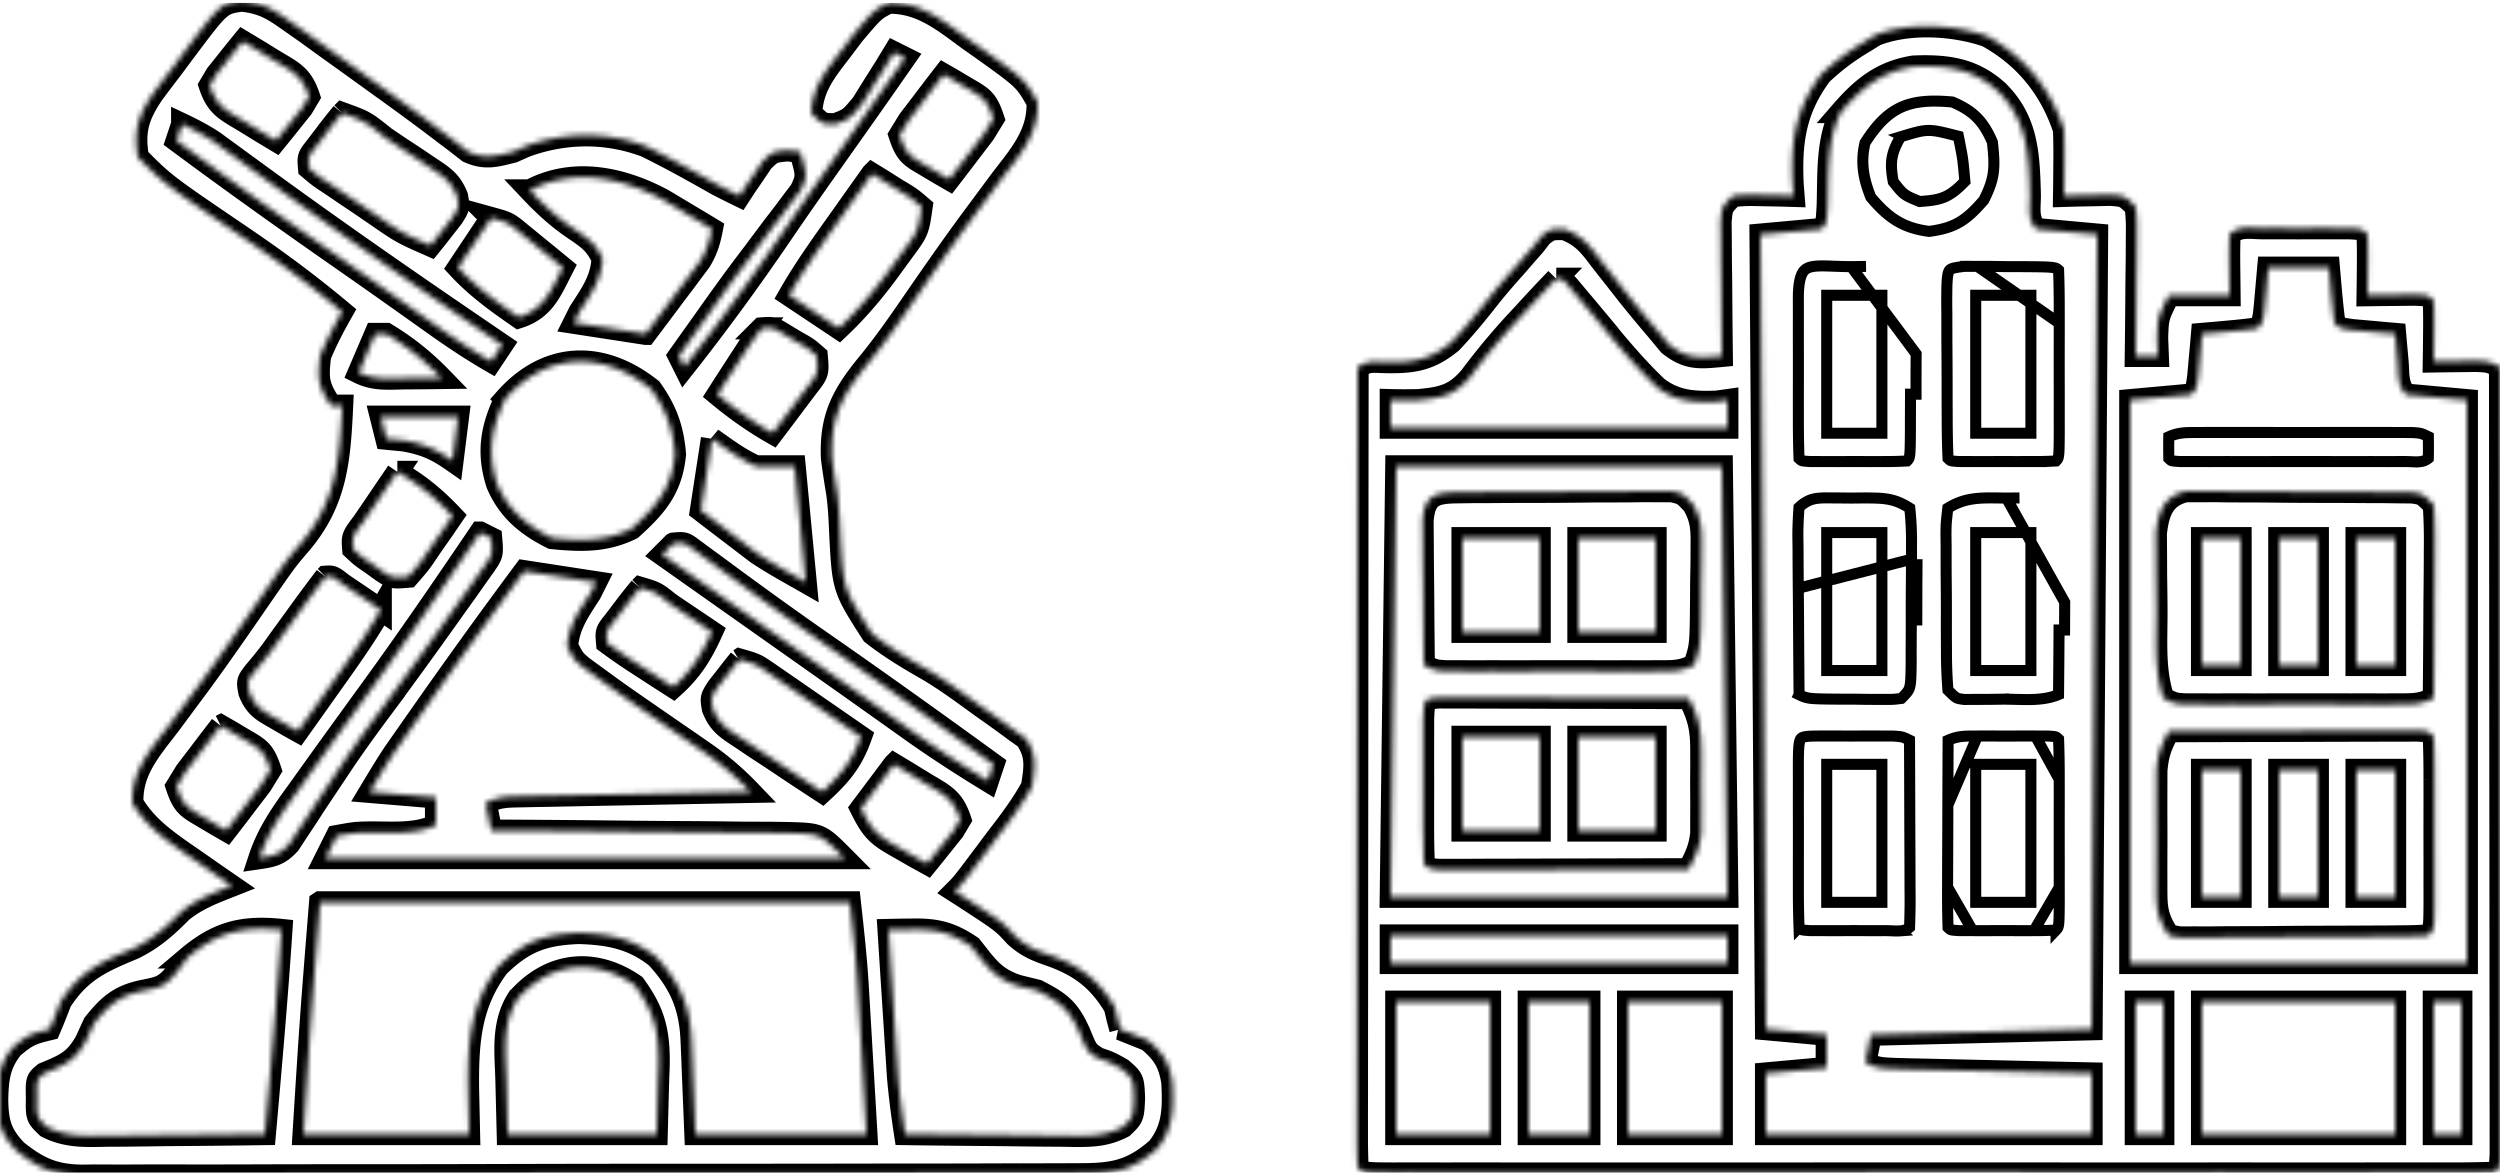 <svg width="453" height="213" fill="none" xmlns="http://www.w3.org/2000/svg"><g clip-path="url(#a)"><mask id="b" fill="#fff"><path d="M43.86.113c3.673.453 5.381 1.441 8.39 3.575l3.133 2.195c1.206.87 2.412 1.743 3.617 2.617l4.43 3.18a9145.981 9145.981 0 0 1 7.048 5.079c3.258 2.355 6.496 4.72 9.686 7.167l2.586 1.949 2.11 1.648c3.008 1.373 4.993.772 8.14-.023l2.25-1c7.128-2.592 14.656-2.66 21.75 0 4.429 2.173 8.711 4.565 13 7 1.328.678 2.658 1.35 4 2l1.137-1.75 1.551-2.25 1.511-2.25c1.801-1.75 1.801-1.75 4.508-2l2.293.25c1.271 4.411 1.271 4.411.079 6.998l-1.474 1.936-1.634 2.197-1.783 2.306c-1.199 1.6-2.397 3.2-3.594 4.801l-1.828 2.413c-2.591 3.446-5.087 6.956-7.578 10.474l-2.458 3.445L123 64.5l1 2c6.366-8.065 12.356-16.31 18.133-24.805 2.989-4.392 6.047-8.734 9.117-13.07l1.524-2.153 2.894-4.088c2.793-3.95 5.563-7.916 8.332-11.884l-2-1-1.574 2.59-2.114 3.348-2.074 3.34C154 21.5 154 21.5 151.355 22.503 149 22.5 149 22.5 147 20.5c.219-4.662 2.542-7.507 5.312-11.125l2.364-3.133C158.417 1.828 158.417 1.828 161 .5c5.938-.103 10.033 3.402 14.625 6.75l2.273 1.594c7.776 5.57 7.776 5.57 10.102 9.656.22 5.838-3.315 9.703-6.688 14.125l-3.558 4.8-1.871 2.515c-3.733 5.075-7.328 10.248-10.898 15.438-2.53 3.67-5.056 7.279-7.903 10.712-4.514 5.553-6.661 9.648-6.332 16.972.263 2.07.583 4.121.931 6.178.346 2.454.463 4.863.561 7.338.518 10.079.518 10.079 5.801 18.285 3.111 2.451 6.444 4.466 9.883 6.419 3.433 2.016 6.608 4.377 9.824 6.718l1.769 1.243A230.358 230.358 0 0 1 184 132.5l1.891 1.344c2.028 3.029 1.647 5.1 1.109 8.656-1.831 3.373-4.093 6.345-6.438 9.375l-1.853 2.48c-4.316 5.752-4.316 5.752-5.709 7.145l1.828 1.172c6.824 4.447 6.824 4.447 9.11 6.953 2.293 2.085 4.033 2.665 6.937 3.687 5.108 1.909 8.328 4.482 11.125 9.188l.508 2.16.492 1.84a650.71 650.71 0 0 0 5 2c2.741 2.297 3.839 4.023 4.422 7.562.225 4.596.277 8.293-2.672 12-4.785 4.242-8.258 4.732-14.556 4.705l-2.398.014c-2.654.013-5.309.011-7.963.01a5010.397 5010.397 0 0 1-21.215.044c-4.314.001-8.629.009-12.943.016-10.177.016-20.355.021-30.533.02-10.502-.002-21.004.02-31.505.051-9.014.026-18.029.037-27.043.036-5.385-.001-10.77.005-16.154.026-5.064.019-10.128.02-15.193.005-1.858-.002-3.716.003-5.575.015-2.538.015-5.075.006-7.612-.01l-2.227.032C9.763 212.958 6.93 211.643 3 208.5c-2.914-3.025-3.453-5.206-3.5-9.375.101-3.776.391-6.251 2.75-9.25 2.662-2.299 3.558-2.604 6.75-3.375.707-1.65 1.366-3.321 2-5 3.561-5.514 7.238-7.162 13.223-9.645 3.516-1.715 6-3.939 8.73-6.707 2.805-2.259 5.7-3.327 9.047-4.648l-2.922-2.012-3.828-2.676-1.922-1.318c-3.702-2.603-7.008-5.019-9.328-8.994-.22-5.838 3.315-9.704 6.688-14.125 1.186-1.596 2.37-3.194 3.554-4.793l1.87-2.513c3.764-5.123 7.375-10.355 10.98-15.59 4.8-6.941 4.8-6.941 7.498-10.088 6.43-7.675 6.955-15.2 7.41-24.891h-2c-2.386-3.58-2.478-4.773-2-9 1.15-2.775 2.516-5.39 4-8-5.808-4.872-11.795-9.308-18.063-13.563-14.01-9.51-14.01-9.51-18.937-14.437-.825-4.836.073-7.575 2.738-11.516a282.246 282.246 0 0 1 3.575-4.734l1.802-2.43C39.987.637 39.987.637 43.86.113zM44 7.5a283.095 283.095 0 0 0-3.063 3.813l-1.722 2.144A72637 72637 0 0 0 38 15.5c1.316 3.949 3.054 4.55 6.563 6.688l3.066 1.886L50 25.5a283.095 283.095 0 0 0 3.063-3.813l1.722-2.144L56 17.5c-1.316-3.949-3.054-4.55-6.563-6.688l-3.066-1.886L44 7.5zm127 6a523.527 523.527 0 0 0-4.062 5.313l-2.286 2.988L163 24.5c1.177 3.532 1.956 3.863 5.062 5.688l2.223 1.324L172 32.5a523.527 523.527 0 0 0 4.062-5.313l2.286-2.988L180 21.5c-1.177-3.532-1.956-3.863-5.062-5.688-.734-.436-1.467-.873-2.223-1.324L171 13.5zm-109 7a92.91 92.91 0 0 0-3.063 3.875l-1.66 2.18C55.817 28.39 55.817 28.39 56 30.5c1.758 1.5 1.758 1.5 4.05 3.004l2.557 1.744 2.706 1.815 2.67 1.826C72.74 42.183 72.74 42.183 78 44.5c.87-1.071 1.72-2.157 2.563-3.25l1.44-1.828c1.177-1.848 1.177-1.848.823-3.84-1.11-2.799-2.554-3.653-5.045-5.316l-2.574-1.739L72.5 26.75l-2.707-1.824C66.159 22.009 66.159 22.009 62 20.5zm-29 2-1 3c9.873 7.33 19.876 14.455 29.965 21.484 3.314 2.31 6.619 4.632 9.914 6.97l2.33 1.652c1.443 1.023 2.884 2.049 4.324 3.075C81.947 61.104 85.368 63.408 89 65.5l2-3-1.474-1.003c-13.263-9.03-26.468-18.134-39.448-27.567l-2.474-1.797a1516.702 1516.702 0 0 1-4.718-3.446l-2.156-1.57-1.893-1.387c-1.881-1.26-3.793-2.262-5.837-3.23zm125 9c-1.94 2.727-3.877 5.457-5.812 8.188l-1.659 2.33c-2.657 3.752-5.246 7.485-7.529 11.482l9 6c3.948-3.741 7.166-7.696 10.312-12.125l1.377-1.879c2.678-3.63 2.678-3.63 3.311-7.996-1.995-1.696-1.995-1.696-4.5-3.188l-2.531-1.605L158 31.5zm-62 3c2.763 2.931 5.368 5.303 8.75 7.5 2.283 1.609 3.162 2.324 4.438 4.875-.283 3.955-2.051 6.294-4.188 9.625l-1 2 13 2a1633.54 1633.54 0 0 0 5.438-7.25l1.564-2.066 1.494-2.012 1.381-1.84c1.19-1.94 1.692-3.609 2.123-5.832a1001.652 1001.652 0 0 0-5.625-3.375l-3.164-1.898C112.71 32.193 103.884 30.295 96 34.5zm-7 5-6 9c3.329 3.595 6.99 6.224 11 9 4.662-1.498 5.866-4.885 8-9-1.6-1.318-3.205-2.629-4.813-3.938l-2.706-2.214c-2.415-2-2.415-2-5.481-2.848zm49 20a102.605 102.605 0 0 0-4.125 6l-1.129 1.734A669.072 669.072 0 0 0 130 71.5c3.197 2.649 6.395 4.94 10 7a779.93 779.93 0 0 0 4-5.313l2.25-2.988c2.022-2.582 2.022-2.582 1.75-5.699-1.695-1.472-1.695-1.472-3.875-2.688l-2.18-1.324c-1.879-1.139-1.879-1.139-3.945-.988zm-70 1-3 7c2.884 1.442 5.417 1.094 8.625 1.063l3.602-.028L80 68.5c-3.1-3.193-6.186-5.678-10-8h-2zm23.563 11.75c-2.579 5.363-3.284 9.8-1.5 15.438C92.076 92.422 95.401 95.2 100 97.5c5.256.524 9.645.665 14.438-1.688 4.536-4.093 7.266-7.295 7.874-13.5-.383-4.683-1.593-7.986-4.312-11.812-8.853-7.046-18.855-6.804-26.438 1.75zM69 75.5l1 4 3.188.313c3.686.664 5.778 1.573 8.812 3.687l1-8H69zm60 4-2 13c1.85 1.422 3.705 2.838 5.562 4.25l4.542 3.47c2.858 1.929 5.902 3.569 8.896 5.28l-2-21h-7c-2.992-1.345-5.293-3.1-8-5zm-57 6a1358.253 1358.253 0 0 0-4 5.875l-2.25 3.305c-1.926 2.55-1.926 2.55-1.75 4.82 1.45 1.362 1.45 1.362 3.313 2.625l1.863 1.352c1.911 1.268 1.911 1.268 4.824 1.023 2.15-2.452 2.15-2.452 4.188-5.5l2.168-3.094L82 93.5c-3.127-3.306-6.062-5.743-10-8zm15 11-.987 1.459c-6.08 8.97-12.208 17.896-18.576 26.666l-1.605 2.213-3.206 4.418a2001.9 2001.9 0 0 0-8.313 11.556l-1.532 2.12c-2.43 3.416-4.45 6.546-5.781 10.568 2.532-.371 3.725-.698 5.473-2.62l1.375-2.107 1.566-2.353 1.648-2.545c1.168-1.755 2.337-3.509 3.508-5.262l1.76-2.642c2.279-3.372 4.675-6.646 7.108-9.909a1093.871 1093.871 0 0 0 13.25-18.312l1.894-2.638 1.742-2.471 1.565-2.203c1.36-1.999 1.36-1.999 1.111-4.938l-2-1zm35 2-2 2 3.121 2.203 4.317 3.047 2.324 1.641 2.39 1.687 2.449 1.729 8.814 6.221 4.186 2.954c3.66 2.581 7.316 5.168 10.965 7.764l2.282 1.619c1.424 1.011 2.847 2.024 4.269 3.039 4.525 3.209 9.149 6.205 13.883 9.096l1-3c-10.099-7.342-20.245-14.605-30.495-21.735a733.406 733.406 0 0 1-12.7-9.038l-2.512-1.832c-1.581-1.158-3.16-2.319-4.734-3.485l-2.129-1.558-1.868-1.38c-1.539-1.148-1.539-1.148-3.562-.972zm-27 5a1162.145 1162.145 0 0 0-18.5 25.625l-1.815 2.583-1.716 2.456-1.518 2.17c-1.565 2.336-3.004 4.755-4.451 7.166l12 1v5c-3.622 1.811-8.21 1.289-12.234 1.342-2.4.052-2.4.052-5.766.658l-2 4h94c-4.355-4.384-4.355-4.384-9.962-4.546l-3.639-.06-3.915-.003c-1.339-.015-2.679-.032-4.018-.05-3.518-.044-7.036-.064-10.554-.079-3.593-.02-7.186-.062-10.779-.102-7.044-.075-14.088-.125-21.133-.16l-1-5c2.351-1.176 3.827-1.155 6.45-1.205l2.79-.061 3.018-.05 3.085-.063c3.261-.066 6.521-.125 9.782-.183l6.621-.131c5.418-.108 10.836-.209 16.254-.307-2.652-2.772-5.327-5.068-8.484-7.242l-2.586-1.793-2.68-1.84c-10.028-6.918-10.028-6.918-14.812-10.418l-1.926-1.407c-1.512-1.3-1.512-1.3-2.762-3.738.379-3.886 2.145-6.28 4.25-9.562l1-2-13-2zm-36 1a326.173 326.173 0 0 0-5.375 7.25l-2.96 4.078-1.398 1.951c-1.003 1.363-2.08 2.671-3.181 3.955-1.288 1.698-1.288 1.698-.908 3.704 1.082 2.715 2.374 3.378 4.885 4.812l2.222 1.297L54 132.5c1.94-2.727 3.877-5.457 5.813-8.188l1.658-2.33c2.657-3.752 5.246-7.485 7.529-11.482a39022.412 39022.412 0 0 1-6.934-4.688c-1.799-1.401-1.799-1.401-3.066-1.312zm57 2a92.812 92.812 0 0 0-3.062 3.875l-1.661 2.18c-1.46 1.836-1.46 1.836-1.277 3.945a102.336 102.336 0 0 0 6 4.125l1.734 1.129A686.55 686.55 0 0 0 122 124.5c3.336-2.991 5.151-5.932 7-10a2677.464 2677.464 0 0 0-5.938-4l-1.708-1.156c-2.473-1.984-2.473-1.984-5.354-2.844zm18 13a163.94 163.94 0 0 0-2.562 3.25l-1.442 1.828c-1.176 1.848-1.176 1.848-.824 3.84 1.117 2.808 2.576 3.657 5.082 5.316l2.588 1.739 2.72 1.777 2.733 1.824A881.642 881.642 0 0 0 149 143.5c3.448-3.176 5.42-5.607 7-10-3.1-2.152-6.206-4.295-9.312-6.438l-2.67-1.853-2.569-1.768-2.364-1.634c-2.143-1.457-2.143-1.457-5.085-2.307zm-94 12a536.182 536.182 0 0 0-4.063 5.312l-2.285 2.989L32 142.5c1.177 3.532 1.956 3.863 5.063 5.688l2.222 1.324L41 150.5a536.182 536.182 0 0 0 4.063-5.312l2.285-2.989L49 139.5c-1.177-3.532-1.956-3.863-5.063-5.688l-2.222-1.324L40 131.5zm122 7-6 8c2.145 4.29 3.117 4.989 7.125 7.25l2.758 1.578L168 156.5a286.683 286.683 0 0 0 3.062-3.812l1.723-2.145L174 148.5c-1.316-3.949-3.054-4.55-6.562-6.688l-3.067-1.886L162 138.5zm-104 25c-1.682 20.995-1.682 20.995-3 42h30l-.188-8.438c-.057-8.275.395-15.118 5.5-21.937 4.625-4.517 8.164-5.813 14.563-6.063 5.5.164 9.766.967 14.125 4.438 4.228 4.651 6.061 8.797 6.316 15.105l.116 2.685.13 3.398L126 205.5h31c-.264-4.535-.53-9.07-.8-13.605l-.27-4.617a3683.6 3683.6 0 0 0-.395-6.68l-.117-2.047c-.306-5.056-.857-9.999-1.418-15.051H58zm-24 10-2 2.688c-2.208 2.552-2.786 2.684-5.938 3.312-4.306.864-6.286 2.51-9.062 6l-1.438 3.125c-1.951 3.591-3.854 4.343-7.562 5.875-1.378 1.165-1.378 1.165-1.313 4.375-.053 3.544-.053 3.544 1.802 5.333 3.605 1.855 7.04 1.663 10.995 1.585l2.472-.013c2.598-.017 5.196-.054 7.794-.092 1.764-.016 3.529-.029 5.293-.042 4.32-.033 8.638-.084 12.957-.146 1.094-12.327 2.187-24.651 3-37-7.023-.732-11.564.402-17 5zm127-5c.263 4.145.53 8.289.8 12.433.091 1.407.181 2.814.27 4.222.129 2.033.262 4.066.395 6.099l.238 3.697c.297 3.545.759 7.034 1.297 10.549 5.196.074 10.392.129 15.588.165 1.768.015 3.535.035 5.302.061 2.542.037 5.083.054 7.626.067l2.39.047c3.259.001 5.674-.122 8.593-1.64 1.837-1.768 1.837-1.768 2.001-5.2-.15-3.492-.15-3.492-2.25-5.312-2.175-1.214-2.175-1.214-4.312-1.938-1.938-1.25-1.938-1.25-3.313-4.625-1.935-4.317-3.471-5.468-7.625-7.625l-3.562-.875c-4.348-1.423-5.629-3.596-8.438-7.125-3.683-2.511-6.344-3.142-10.703-3.07l-2.443.03-1.854.04zm-67.16 12.438c-2.85 4.452-2.268 9.338-2.09 14.437L92 205.5h27l.25-9.562.11-2.971c.076-6.046-.783-9.551-4.36-14.467-7.275-5.012-15.28-4.197-21.16 2.438z"/></mask><path d="M43.86.113c3.673.453 5.381 1.441 8.39 3.575l3.133 2.195c1.206.87 2.412 1.743 3.617 2.617l4.43 3.18a9145.981 9145.981 0 0 1 7.048 5.079c3.258 2.355 6.496 4.72 9.686 7.167l2.586 1.949 2.11 1.648c3.008 1.373 4.993.772 8.14-.023l2.25-1c7.128-2.592 14.656-2.66 21.75 0 4.429 2.173 8.711 4.565 13 7 1.328.678 2.658 1.35 4 2l1.137-1.75 1.551-2.25 1.511-2.25c1.801-1.75 1.801-1.75 4.508-2l2.293.25c1.271 4.411 1.271 4.411.079 6.998l-1.474 1.936-1.634 2.197-1.783 2.306c-1.199 1.6-2.397 3.2-3.594 4.801l-1.828 2.413c-2.591 3.446-5.087 6.956-7.578 10.474l-2.458 3.445L123 64.5l1 2c6.366-8.065 12.356-16.31 18.133-24.805 2.989-4.392 6.047-8.734 9.117-13.07l1.524-2.153 2.894-4.088c2.793-3.95 5.563-7.916 8.332-11.884l-2-1-1.574 2.59-2.114 3.348-2.074 3.34C154 21.5 154 21.5 151.355 22.503 149 22.5 149 22.5 147 20.5c.219-4.662 2.542-7.507 5.312-11.125l2.364-3.133C158.417 1.828 158.417 1.828 161 .5c5.938-.103 10.033 3.402 14.625 6.75l2.273 1.594c7.776 5.57 7.776 5.57 10.102 9.656.22 5.838-3.315 9.703-6.688 14.125l-3.558 4.8-1.871 2.515c-3.733 5.075-7.328 10.248-10.898 15.438-2.53 3.67-5.056 7.279-7.903 10.712-4.514 5.553-6.661 9.648-6.332 16.972.263 2.07.583 4.121.931 6.178.346 2.454.463 4.863.561 7.338.518 10.079.518 10.079 5.801 18.285 3.111 2.451 6.444 4.466 9.883 6.419 3.433 2.016 6.608 4.377 9.824 6.718l1.769 1.243A230.358 230.358 0 0 1 184 132.5l1.891 1.344c2.028 3.029 1.647 5.1 1.109 8.656-1.831 3.373-4.093 6.345-6.438 9.375l-1.853 2.48c-4.316 5.752-4.316 5.752-5.709 7.145l1.828 1.172c6.824 4.447 6.824 4.447 9.11 6.953 2.293 2.085 4.033 2.665 6.937 3.687 5.108 1.909 8.328 4.482 11.125 9.188l.508 2.16.492 1.84a650.71 650.71 0 0 0 5 2c2.741 2.297 3.839 4.023 4.422 7.562.225 4.596.277 8.293-2.672 12-4.785 4.242-8.258 4.732-14.556 4.705l-2.398.014c-2.654.013-5.309.011-7.963.01a5010.397 5010.397 0 0 1-21.215.044c-4.314.001-8.629.009-12.943.016-10.177.016-20.355.021-30.533.02-10.502-.002-21.004.02-31.505.051-9.014.026-18.029.037-27.043.036-5.385-.001-10.77.005-16.154.026-5.064.019-10.128.02-15.193.005-1.858-.002-3.716.003-5.575.015-2.538.015-5.075.006-7.612-.01l-2.227.032C9.763 212.958 6.93 211.643 3 208.5c-2.914-3.025-3.453-5.206-3.5-9.375.101-3.776.391-6.251 2.75-9.25 2.662-2.299 3.558-2.604 6.75-3.375.707-1.65 1.366-3.321 2-5 3.561-5.514 7.238-7.162 13.223-9.645 3.516-1.715 6-3.939 8.73-6.707 2.805-2.259 5.7-3.327 9.047-4.648l-2.922-2.012-3.828-2.676-1.922-1.318c-3.702-2.603-7.008-5.019-9.328-8.994-.22-5.838 3.315-9.704 6.688-14.125 1.186-1.596 2.37-3.194 3.554-4.793l1.87-2.513c3.764-5.123 7.375-10.355 10.98-15.59 4.8-6.941 4.8-6.941 7.498-10.088 6.43-7.675 6.955-15.2 7.41-24.891h-2c-2.386-3.58-2.478-4.773-2-9 1.15-2.775 2.516-5.39 4-8-5.808-4.872-11.795-9.308-18.063-13.563-14.01-9.51-14.01-9.51-18.937-14.437-.825-4.836.073-7.575 2.738-11.516a282.246 282.246 0 0 1 3.575-4.734l1.802-2.43C39.987.637 39.987.637 43.86.113zM44 7.5a283.095 283.095 0 0 0-3.063 3.813l-1.722 2.144A72637 72637 0 0 0 38 15.5c1.316 3.949 3.054 4.55 6.563 6.688l3.066 1.886L50 25.5a283.095 283.095 0 0 0 3.063-3.813l1.722-2.144L56 17.5c-1.316-3.949-3.054-4.55-6.563-6.688l-3.066-1.886L44 7.5zm127 6a523.527 523.527 0 0 0-4.062 5.313l-2.286 2.988L163 24.5c1.177 3.532 1.956 3.863 5.062 5.688l2.223 1.324L172 32.5a523.527 523.527 0 0 0 4.062-5.313l2.286-2.988L180 21.5c-1.177-3.532-1.956-3.863-5.062-5.688-.734-.436-1.467-.873-2.223-1.324L171 13.5zm-109 7a92.91 92.91 0 0 0-3.063 3.875l-1.66 2.18C55.817 28.39 55.817 28.39 56 30.5c1.758 1.5 1.758 1.5 4.05 3.004l2.557 1.744 2.706 1.815 2.67 1.826C72.74 42.183 72.74 42.183 78 44.5c.87-1.071 1.72-2.157 2.563-3.25l1.44-1.828c1.177-1.848 1.177-1.848.823-3.84-1.11-2.799-2.554-3.653-5.045-5.316l-2.574-1.739L72.5 26.75l-2.707-1.824C66.159 22.009 66.159 22.009 62 20.5zm-29 2-1 3c9.873 7.33 19.876 14.455 29.965 21.484 3.314 2.31 6.619 4.632 9.914 6.97l2.33 1.652c1.443 1.023 2.884 2.049 4.324 3.075C81.947 61.104 85.368 63.408 89 65.5l2-3-1.474-1.003c-13.263-9.03-26.468-18.134-39.448-27.567l-2.474-1.797a1516.702 1516.702 0 0 1-4.718-3.446l-2.156-1.57-1.893-1.387c-1.881-1.26-3.793-2.262-5.837-3.23zm125 9c-1.94 2.727-3.877 5.457-5.812 8.188l-1.659 2.33c-2.657 3.752-5.246 7.485-7.529 11.482l9 6c3.948-3.741 7.166-7.696 10.312-12.125l1.377-1.879c2.678-3.63 2.678-3.63 3.311-7.996-1.995-1.696-1.995-1.696-4.5-3.188l-2.531-1.605L158 31.5zm-62 3c2.763 2.931 5.368 5.303 8.75 7.5 2.283 1.609 3.162 2.324 4.438 4.875-.283 3.955-2.051 6.294-4.188 9.625l-1 2 13 2a1633.54 1633.54 0 0 0 5.438-7.25l1.564-2.066 1.494-2.012 1.381-1.84c1.19-1.94 1.692-3.609 2.123-5.832a1001.652 1001.652 0 0 0-5.625-3.375l-3.164-1.898C112.71 32.193 103.884 30.295 96 34.5zm-7 5-6 9c3.329 3.595 6.99 6.224 11 9 4.662-1.498 5.866-4.885 8-9-1.6-1.318-3.205-2.629-4.813-3.938l-2.706-2.214c-2.415-2-2.415-2-5.481-2.848zm49 20a102.605 102.605 0 0 0-4.125 6l-1.129 1.734A669.072 669.072 0 0 0 130 71.5c3.197 2.649 6.395 4.94 10 7a779.93 779.93 0 0 0 4-5.313l2.25-2.988c2.022-2.582 2.022-2.582 1.75-5.699-1.695-1.472-1.695-1.472-3.875-2.688l-2.18-1.324c-1.879-1.139-1.879-1.139-3.945-.988zm-70 1-3 7c2.884 1.442 5.417 1.094 8.625 1.063l3.602-.028L80 68.5c-3.1-3.193-6.186-5.678-10-8h-2zm23.563 11.75c-2.579 5.363-3.284 9.8-1.5 15.438C92.076 92.422 95.401 95.2 100 97.5c5.256.524 9.645.665 14.438-1.688 4.536-4.093 7.266-7.295 7.874-13.5-.383-4.683-1.593-7.986-4.312-11.812-8.853-7.046-18.855-6.804-26.438 1.75zM69 75.5l1 4 3.188.313c3.686.664 5.778 1.573 8.812 3.687l1-8H69zm60 4-2 13c1.85 1.422 3.705 2.838 5.562 4.25l4.542 3.47c2.858 1.929 5.902 3.569 8.896 5.28l-2-21h-7c-2.992-1.345-5.293-3.1-8-5zm-57 6a1358.253 1358.253 0 0 0-4 5.875l-2.25 3.305c-1.926 2.55-1.926 2.55-1.75 4.82 1.45 1.362 1.45 1.362 3.313 2.625l1.863 1.352c1.911 1.268 1.911 1.268 4.824 1.023 2.15-2.452 2.15-2.452 4.188-5.5l2.168-3.094L82 93.5c-3.127-3.306-6.062-5.743-10-8zm15 11-.987 1.459c-6.08 8.97-12.208 17.896-18.576 26.666l-1.605 2.213-3.206 4.418a2001.9 2001.9 0 0 0-8.313 11.556l-1.532 2.12c-2.43 3.416-4.45 6.546-5.781 10.568 2.532-.371 3.725-.698 5.473-2.62l1.375-2.107 1.566-2.353 1.648-2.545c1.168-1.755 2.337-3.509 3.508-5.262l1.76-2.642c2.279-3.372 4.675-6.646 7.108-9.909a1093.871 1093.871 0 0 0 13.25-18.312l1.894-2.638 1.742-2.471 1.565-2.203c1.36-1.999 1.36-1.999 1.111-4.938l-2-1zm35 2-2 2 3.121 2.203 4.317 3.047 2.324 1.641 2.39 1.687 2.449 1.729 8.814 6.221 4.186 2.954c3.66 2.581 7.316 5.168 10.965 7.764l2.282 1.619c1.424 1.011 2.847 2.024 4.269 3.039 4.525 3.209 9.149 6.205 13.883 9.096l1-3c-10.099-7.342-20.245-14.605-30.495-21.735a733.406 733.406 0 0 1-12.7-9.038l-2.512-1.832c-1.581-1.158-3.16-2.319-4.734-3.485l-2.129-1.558-1.868-1.38c-1.539-1.148-1.539-1.148-3.562-.972zm-27 5a1162.145 1162.145 0 0 0-18.5 25.625l-1.815 2.583-1.716 2.456-1.518 2.17c-1.565 2.336-3.004 4.755-4.451 7.166l12 1v5c-3.622 1.811-8.21 1.289-12.234 1.342-2.4.052-2.4.052-5.766.658l-2 4h94c-4.355-4.384-4.355-4.384-9.962-4.546l-3.639-.06-3.915-.003c-1.339-.015-2.679-.032-4.018-.05-3.518-.044-7.036-.064-10.554-.079-3.593-.02-7.186-.062-10.779-.102-7.044-.075-14.088-.125-21.133-.16l-1-5c2.351-1.176 3.827-1.155 6.45-1.205l2.79-.061 3.018-.05 3.085-.063c3.261-.066 6.521-.125 9.782-.183l6.621-.131c5.418-.108 10.836-.209 16.254-.307-2.652-2.772-5.327-5.068-8.484-7.242l-2.586-1.793-2.68-1.84c-10.028-6.918-10.028-6.918-14.812-10.418l-1.926-1.407c-1.512-1.3-1.512-1.3-2.762-3.738.379-3.886 2.145-6.28 4.25-9.562l1-2-13-2zm-36 1a326.173 326.173 0 0 0-5.375 7.25l-2.96 4.078-1.398 1.951c-1.003 1.363-2.08 2.671-3.181 3.955-1.288 1.698-1.288 1.698-.908 3.704 1.082 2.715 2.374 3.378 4.885 4.812l2.222 1.297L54 132.5c1.94-2.727 3.877-5.457 5.813-8.188l1.658-2.33c2.657-3.752 5.246-7.485 7.529-11.482a39022.412 39022.412 0 0 1-6.934-4.688c-1.799-1.401-1.799-1.401-3.066-1.312zm57 2a92.812 92.812 0 0 0-3.062 3.875l-1.661 2.18c-1.46 1.836-1.46 1.836-1.277 3.945a102.336 102.336 0 0 0 6 4.125l1.734 1.129A686.55 686.55 0 0 0 122 124.5c3.336-2.991 5.151-5.932 7-10a2677.464 2677.464 0 0 0-5.938-4l-1.708-1.156c-2.473-1.984-2.473-1.984-5.354-2.844zm18 13a163.94 163.94 0 0 0-2.562 3.25l-1.442 1.828c-1.176 1.848-1.176 1.848-.824 3.84 1.117 2.808 2.576 3.657 5.082 5.316l2.588 1.739 2.72 1.777 2.733 1.824A881.642 881.642 0 0 0 149 143.5c3.448-3.176 5.42-5.607 7-10-3.1-2.152-6.206-4.295-9.312-6.438l-2.67-1.853-2.569-1.768-2.364-1.634c-2.143-1.457-2.143-1.457-5.085-2.307zm-94 12a536.182 536.182 0 0 0-4.063 5.312l-2.285 2.989L32 142.5c1.177 3.532 1.956 3.863 5.063 5.688l2.222 1.324L41 150.5a536.182 536.182 0 0 0 4.063-5.312l2.285-2.989L49 139.5c-1.177-3.532-1.956-3.863-5.063-5.688l-2.222-1.324L40 131.5zm122 7-6 8c2.145 4.29 3.117 4.989 7.125 7.25l2.758 1.578L168 156.5a286.683 286.683 0 0 0 3.062-3.812l1.723-2.145L174 148.5c-1.316-3.949-3.054-4.55-6.562-6.688l-3.067-1.886L162 138.5zm-104 25c-1.682 20.995-1.682 20.995-3 42h30l-.188-8.438c-.057-8.275.395-15.118 5.5-21.937 4.625-4.517 8.164-5.813 14.563-6.063 5.5.164 9.766.967 14.125 4.438 4.228 4.651 6.061 8.797 6.316 15.105l.116 2.685.13 3.398L126 205.5h31c-.264-4.535-.53-9.07-.8-13.605l-.27-4.617a3683.6 3683.6 0 0 0-.395-6.68l-.117-2.047c-.306-5.056-.857-9.999-1.418-15.051H58zm-24 10-2 2.688c-2.208 2.552-2.786 2.684-5.938 3.312-4.306.864-6.286 2.51-9.062 6l-1.438 3.125c-1.951 3.591-3.854 4.343-7.562 5.875-1.378 1.165-1.378 1.165-1.313 4.375-.053 3.544-.053 3.544 1.802 5.333 3.605 1.855 7.04 1.663 10.995 1.585l2.472-.013c2.598-.017 5.196-.054 7.794-.092 1.764-.016 3.529-.029 5.293-.042 4.32-.033 8.638-.084 12.957-.146 1.094-12.327 2.187-24.651 3-37-7.023-.732-11.564.402-17 5zm127-5c.263 4.145.53 8.289.8 12.433.091 1.407.181 2.814.27 4.222.129 2.033.262 4.066.395 6.099l.238 3.697c.297 3.545.759 7.034 1.297 10.549 5.196.074 10.392.129 15.588.165 1.768.015 3.535.035 5.302.061 2.542.037 5.083.054 7.626.067l2.39.047c3.259.001 5.674-.122 8.593-1.64 1.837-1.768 1.837-1.768 2.001-5.2-.15-3.492-.15-3.492-2.25-5.312-2.175-1.214-2.175-1.214-4.312-1.938-1.938-1.25-1.938-1.25-3.313-4.625-1.935-4.317-3.471-5.468-7.625-7.625l-3.562-.875c-4.348-1.423-5.629-3.596-8.438-7.125-3.683-2.511-6.344-3.142-10.703-3.07l-2.443.03-1.854.04zm-67.16 12.438c-2.85 4.452-2.268 9.338-2.09 14.437L92 205.5h27l.25-9.562.11-2.971c.076-6.046-.783-9.551-4.36-14.467-7.275-5.012-15.28-4.197-21.16 2.438z" stroke="#000" stroke-width="4" mask="url(#b)"/><mask id="c" fill="#fff"><path d="M359.996 6.527c6.923 3.804 11.508 9.486 14.004 16.973.069 2.061.085 4.125.062 6.188l-.027 3.293L374 35.5l2.336-.07 3.039-.055 3.023-.07C385 35.5 385 35.5 387 37.5c.227 2.706.227 2.706.195 6.102l-.019 3.671-.051 3.852-.027 3.875c-.024 3.167-.057 6.333-.098 9.5h4l-.125-3.25C391 57.5 391 57.5 393 53.5h11l-.063-5.438c-.021-1.854-.009-3.71.063-5.562 1.685-1.685 3.788-1.13 6.094-1.133l3.121-.004 3.285.012 3.285-.012 3.121.004 2.885.004C428 41.5 428 41.5 429 42.5c.072 1.853.084 3.708.062 5.563l-.027 3.066L429 53.5l2.371-.035 3.066-.028 3.059-.035C440 53.5 440 53.5 441 54.5c.072 1.853.084 3.708.062 5.563l-.027 3.066L441 65.5l2.117-.035 2.758-.028 2.742-.035C451 65.5 451 65.5 453 66.5c.023 18.888.041 37.777.052 56.665.005 8.77.012 17.539.023 26.309.01 7.641.017 15.281.019 22.922.001 4.048.004 8.097.012 12.145.006 3.806.009 7.612.007 11.418 0 1.401.002 2.801.006 4.202.005 1.905.003 3.809.001 5.714l.003 3.237C453 211.5 453 211.5 452 212.5c-2.641.1-5.255.134-7.896.127l-2.537.005c-2.828.004-5.656.001-8.483-.003l-6.055.006c-5.497.004-10.995.002-16.493-.001-5.74-.002-11.48 0-17.219.002-9.641.002-19.282-.001-28.923-.006-11.164-.005-22.327-.003-33.491.002-9.566.005-19.132.005-28.698.003-5.722-.002-11.443-.002-17.165.001-5.378.003-10.755.001-16.133-.005-1.98-.001-3.96-.001-5.939.002-2.691.002-5.381-.001-8.072-.006l-2.406.007c-5.376-.02-5.376-.02-6.49-1.134a106.58 106.58 0 0 1-.12-5.625l-.005-3.701.011-4.098v-4.286c0-3.89.006-7.781.013-11.671.006-4.061.006-8.123.008-12.184.003-7.696.011-15.392.021-23.087.011-8.76.017-17.519.022-26.278.01-18.023.028-36.047.05-54.07 2-1 2-1 4.434-.894 5.227.142 8.427-.172 12.558-3.56 2.421-2.547 4.637-5.253 6.803-8.019 1.657-2.1 3.427-4.092 5.205-6.09l1.562-1.816L278 44.5l1.375-1.777C281 41.5 281 41.5 283.426 41.508c3.376 1.301 4.588 2.988 6.761 5.867l2.348 2.98L295 53.5a245.686 245.686 0 0 0 5.125 6.188l2.32 2.792c3.321 2.626 5.43 2.408 9.555 2.02l-.032-2.447c-.041-3.642-.067-7.285-.093-10.928l-.051-3.852-.019-3.671-.032-3.396C312 37.5 312 37.5 314 35.5c2.601-.195 2.601-.195 5.625-.125l3.039.055 2.336.07-.176-2.273c-.339-7.701.513-13.442 5.176-19.727 2.478-2.365 5.051-4.265 8-6l1.801-1.125c5.987-2.382 14.173-1.912 20.195.152zm-26.434 13.786c-2.59 5.077-2.217 11.246-2.386 16.835C331 40.5 331 40.5 330 41.5l-11 1 1 144 11 1v6l-11 1v11h59v-11l-3.548-.076c-4.335-.094-8.67-.194-13.005-.296-1.878-.044-3.756-.085-5.634-.125-2.695-.058-5.391-.122-8.087-.187l-2.553-.05c-5.945-.152-5.945-.152-8.173-1.266l1-5 40-1 1-144-11-1c-1.748-1.748-1.134-4.04-1.188-6.372-.204-7.192-.419-13.292-5.812-18.628-4.511-4.088-9.319-4.691-15.281-4.445-5.863.96-9.346 3.86-13.157 8.258zM411 48.5l-.438 4.938c-.437 4.937-.437 4.937-1.562 6.062a103.49 103.49 0 0 1-5.063.563l-2.785.253L399 60.5l-.184 2.152-.254 2.785-.246 2.778C398 70.5 398 70.5 397 71.5l-11 1v102h61v-102l-11-1c-1.664-1.663-1.361-3.783-1.563-6.063l-.253-2.785L434 60.5l-2.152-.184-2.786-.254-2.777-.246C424 59.5 424 59.5 423 58.5c-.46-3.323-.704-6.657-1-10h-11zm-129 2a287.01 287.01 0 0 0-5.625 6l-1.664 1.79a122.439 122.439 0 0 0-8.274 9.96c-2.818 3.337-5.065 3.833-9.375 4.25-1.687.036-3.375.049-5.062 0v5h61v-5l-1.949.273c-4.076.152-7.41-.01-10.751-2.582-4.119-3.914-7.708-8.298-11.3-12.691a692.67 692.67 0 0 0-3.324-3.96l-1.483-1.768L283 50.5h-1zm-29 34-1 78h61l-1-78h-59zm-1 85v5h61v-5h-61zm1 12v24h17v-24h-17zm24 0v24h11v-24h-11zm18 0v24h17v-24h-17zm92 0v24h5v-24h-5zm12 0v24h35v-24h-35zm42 0v24h5v-24h-5z"/></mask><path d="M359.996 6.527c6.923 3.804 11.508 9.486 14.004 16.973.069 2.061.085 4.125.062 6.188l-.027 3.293L374 35.5l2.336-.07 3.039-.055 3.023-.07C385 35.5 385 35.5 387 37.5c.227 2.706.227 2.706.195 6.102l-.019 3.671-.051 3.852-.027 3.875c-.024 3.167-.057 6.333-.098 9.5h4l-.125-3.25C391 57.5 391 57.5 393 53.5h11l-.063-5.438c-.021-1.854-.009-3.71.063-5.562 1.685-1.685 3.788-1.13 6.094-1.133l3.121-.004 3.285.012 3.285-.012 3.121.004 2.885.004C428 41.5 428 41.5 429 42.5c.072 1.853.084 3.708.062 5.563l-.027 3.066L429 53.5l2.371-.035 3.066-.028 3.059-.035C440 53.5 440 53.5 441 54.5c.072 1.853.084 3.708.062 5.563l-.027 3.066L441 65.5l2.117-.035 2.758-.028 2.742-.035C451 65.5 451 65.5 453 66.5c.023 18.888.041 37.777.052 56.665.005 8.77.012 17.539.023 26.309.01 7.641.017 15.281.019 22.922.001 4.048.004 8.097.012 12.145.006 3.806.009 7.612.007 11.418 0 1.401.002 2.801.006 4.202.005 1.905.003 3.809.001 5.714l.003 3.237C453 211.5 453 211.5 452 212.5c-2.641.1-5.255.134-7.896.127l-2.537.005c-2.828.004-5.656.001-8.483-.003l-6.055.006c-5.497.004-10.995.002-16.493-.001-5.74-.002-11.48 0-17.219.002-9.641.002-19.282-.001-28.923-.006-11.164-.005-22.327-.003-33.491.002-9.566.005-19.132.005-28.698.003-5.722-.002-11.443-.002-17.165.001-5.378.003-10.755.001-16.133-.005-1.98-.001-3.96-.001-5.939.002-2.691.002-5.381-.001-8.072-.006l-2.406.007c-5.376-.02-5.376-.02-6.49-1.134a106.58 106.58 0 0 1-.12-5.625l-.005-3.701.011-4.098v-4.286c0-3.89.006-7.781.013-11.671.006-4.061.006-8.123.008-12.184.003-7.696.011-15.392.021-23.087.011-8.76.017-17.519.022-26.278.01-18.023.028-36.047.05-54.07 2-1 2-1 4.434-.894 5.227.142 8.427-.172 12.558-3.56 2.421-2.547 4.637-5.253 6.803-8.019 1.657-2.1 3.427-4.092 5.205-6.09l1.562-1.816L278 44.5l1.375-1.777C281 41.5 281 41.5 283.426 41.508c3.376 1.301 4.588 2.988 6.761 5.867l2.348 2.98L295 53.5a245.686 245.686 0 0 0 5.125 6.188l2.32 2.792c3.321 2.626 5.43 2.408 9.555 2.02l-.032-2.447c-.041-3.642-.067-7.285-.093-10.928l-.051-3.852-.019-3.671-.032-3.396C312 37.5 312 37.5 314 35.5c2.601-.195 2.601-.195 5.625-.125l3.039.055 2.336.07-.176-2.273c-.339-7.701.513-13.442 5.176-19.727 2.478-2.365 5.051-4.265 8-6l1.801-1.125c5.987-2.382 14.173-1.912 20.195.152zm-26.434 13.786c-2.59 5.077-2.217 11.246-2.386 16.835C331 40.5 331 40.5 330 41.5l-11 1 1 144 11 1v6l-11 1v11h59v-11l-3.548-.076c-4.335-.094-8.67-.194-13.005-.296-1.878-.044-3.756-.085-5.634-.125-2.695-.058-5.391-.122-8.087-.187l-2.553-.05c-5.945-.152-5.945-.152-8.173-1.266l1-5 40-1 1-144-11-1c-1.748-1.748-1.134-4.04-1.188-6.372-.204-7.192-.419-13.292-5.812-18.628-4.511-4.088-9.319-4.691-15.281-4.445-5.863.96-9.346 3.86-13.157 8.258zM411 48.5l-.438 4.938c-.437 4.937-.437 4.937-1.562 6.062a103.49 103.49 0 0 1-5.063.563l-2.785.253L399 60.5l-.184 2.152-.254 2.785-.246 2.778C398 70.5 398 70.5 397 71.5l-11 1v102h61v-102l-11-1c-1.664-1.663-1.361-3.783-1.563-6.063l-.253-2.785L434 60.5l-2.152-.184-2.786-.254-2.777-.246C424 59.5 424 59.5 423 58.5c-.46-3.323-.704-6.657-1-10h-11zm-129 2a287.01 287.01 0 0 0-5.625 6l-1.664 1.79a122.439 122.439 0 0 0-8.274 9.96c-2.818 3.337-5.065 3.833-9.375 4.25-1.687.036-3.375.049-5.062 0v5h61v-5l-1.949.273c-4.076.152-7.41-.01-10.751-2.582-4.119-3.914-7.708-8.298-11.3-12.691a692.67 692.67 0 0 0-3.324-3.96l-1.483-1.768L283 50.5h-1zm-29 34-1 78h61l-1-78h-59zm-1 85v5h61v-5h-61zm1 12v24h17v-24h-17zm24 0v24h11v-24h-11zm18 0v24h17v-24h-17zm92 0v24h5v-24h-5zm12 0v24h35v-24h-35zm42 0v24h5v-24h-5z" stroke="#000" stroke-width="4" mask="url(#c)"/><mask id="d" fill="#fff"><path d="m396.056 89.005 2.384.01 2.71-.02 2.916.044 3 .003c2.092.006 4.184.022 6.277.046 3.211.037 6.42.041 9.632.04 2.03.01 4.061.022 6.091.036l2.923.007 2.701.038 2.381.023C439 89.5 439 89.5 441 91.5c.175 2.653.232 5.2.195 7.852l-.008 2.345c-.011 2.476-.037 4.952-.062 7.428l-.027 5.031A2673.49 2673.49 0 0 1 441 126.5c-2.34 1.17-3.719 1.127-6.326 1.129l-2.71.01-2.933-.006-3.004.003c-2.098 0-4.196-.001-6.294-.006-3.22-.005-6.439 0-9.659.007l-6.105-.004-2.933.006-2.71-.01-2.391-.002C394 127.5 394 127.5 392 126.5c-1.696-5.088-1.225-10.499-1.24-15.824-.01-2.103-.041-4.204-.072-6.307-.007-1.34-.012-2.681-.016-4.021l-.028-3.688c.433-3.842 1.373-6.683 5.412-7.654zM399 97.5v23h7v-23h-7zm14 0v23h7v-23h-7zm14 0v23h7v-23h-7z"/></mask><path d="m396.056 89.005.007-2h-.241l-.234.056.468 1.944zm2.384.01-.008 2H398.453l-.013-2zm2.71-.02.029-2h-.043l.014 2zm2.916.044-.029 2h.028l.001-2zm3 .003.006-2h-.004l-.002 2zm6.277.046-.024 2h.001l.023-2zm9.632.04.009-2h-.01l.001 2zm6.091.036-.013 2h.009l.004-2zm2.923.007.029-2h-.024l-.005 2zm2.701.038-.029 2h.009l.02-2zm2.381.023.275-1.98-.127-.018-.128-.001-.02 2zM441 91.5l1.996-.132-.05-.75-.532-.532L441 91.5zm.195 7.852-2-.028v.02l2 .008zm-.008 2.345 2 .009v-.002l-2-.007zm-.062 7.428-2-.021v.009l2 .012zm-.027 5.031 2 .011v-.001l-2-.01zM441 126.5l.894 1.789 1.094-.547.012-1.222-2-.02zm-6.326 1.129-.002-2h-.005l.007 2zm-2.71.01-.004 2h.011l-.007-2zm-2.933-.006.004-2h-.006l.002 2zm-3.004.003.001 2h.001l-.002-2zm-6.294-.006.004-2h-.001l-.003 2zm-9.659.007v2h.004l-.004-2zm-6.105-.004.002-2h-.006l.004 2zm-2.933.006-.007 2h.011l-.004-2zm-2.71-.01.007-2h-.005l-.002 2zm-2.391-.002-.131 1.996.065.004h.064l.002-2zM392 126.5l-1.897.632.262.786.741.371.894-1.789zm-1.24-15.824 2-.006v-.003l-2 .009zm-.072-6.307-2 .01v.02l2-.03zm-.016-4.021 2-.006v-.01l-2 .016zm-.028-3.688-1.988-.224-.013.12.001.12 2-.016zm8.356.84v-2h-2v2h2zm0 23h-2v2h2v-2zm7 0v2h2v-2h-2zm0-23h2v-2h-2v2zm7 0v-2h-2v2h2zm0 23h-2v2h2v-2zm7 0v2h2v-2h-2zm0-23h2v-2h-2v2zm7 0v-2h-2v2h2zm0 23h-2v2h2v-2zm7 0v2h2v-2h-2zm0-23h2v-2h-2v2zm-37.952-6.495 2.384.01.015-4-2.384-.01-.015 4zm2.405.01 2.71-.02-.027-4-2.71.02.027 4zm2.667-.02 2.917.044.059-4-2.917-.043-.059 4zm2.945.044 2.999.003.004-4-3-.003-.003 4zm2.995.003c2.086.006 4.172.022 6.259.046l.047-4c-2.098-.024-4.196-.04-6.294-.046l-.012 4zm6.26.046c3.223.037 6.443.041 9.655.04l-.001-4c-3.21.001-6.41-.003-9.609-.04l-.045 4zm9.645.04a3168 3168 0 0 1 6.088.036l.027-4c-2.032-.014-4.064-.025-6.096-.035l-.019 4zm6.097.036 2.923.007.009-4-2.923-.007-.009 4zm2.899.007 2.7.038.057-4-2.7-.038-.057 4zm2.709.038 2.382.023.039-4-2.382-.022-.039 4zm2.127.005c1.074.148 1.127.185 1.212.235.062.035.186.12.453.365.272.249.611.588 1.124 1.1l2.828-2.828c-.902-.902-1.627-1.652-2.405-2.102-.897-.517-1.809-.614-2.663-.733l-.549 3.963zm2.207.418c.172 2.595.227 5.088.191 7.692l4 .055c.037-2.7-.02-5.3-.199-8.01l-3.992.263zm.191 7.712-.008 2.346 4 .014.008-2.345-4-.015zm-.008 2.344c-.011 2.47-.036 4.94-.062 7.416l4 .042c.025-2.476.05-4.957.062-7.44l-4-.018zm-.062 7.425-.027 5.033 4 .02c.008-1.676.017-3.353.027-5.029l-4-.024zm-.027 5.032c-.022 4.111-.057 8.222-.098 12.335l4 .04c.041-4.117.076-8.234.098-12.353l-4-.022zm1.008 10.566c-1.882.941-2.835.916-5.434.918l.004 4c2.615-.002 4.419.059 7.218-1.34l-1.788-3.578zm-5.439.918-2.71.01.014 4 2.71-.01-.014-4zm-2.699.01-2.933-.006-.008 4 2.933.006.008-4zm-2.939-.006-3.003.003.003 4 3.004-.003-.004-4zm-3.002.003c-2.097 0-4.193-.001-6.29-.006l-.008 4c2.1.005 4.199.006 6.299.006l-.001-4zm-6.291-.006c-3.223-.005-6.446 0-9.666.007l.008 4c3.22-.007 6.436-.012 9.652-.007l.006-4zm-9.661.007-6.104-.004-.004 4 6.107.004.001-4zm-6.11-.004-2.933.006.008 4 2.933-.006-.008-4zm-2.922.006-2.71-.01-.014 4 2.71.01.014-4zm-2.715-.01-2.391-.002-.004 4 2.391.002.004-4zm-2.262.002c-1.04-.068-1.282-.094-1.523-.163-.271-.077-.576-.221-1.649-.757l-1.788 3.578c.927.464 1.622.82 2.335 1.025.743.212 1.469.25 2.363.309l.262-3.992zm-2.169.237c-1.563-4.69-1.122-9.613-1.137-15.198l-4 .012c.014 5.065-.486 10.965 1.343 16.45l3.794-1.264zm-1.137-15.201c-.01-2.115-.041-4.227-.073-6.328l-3.999.06c.031 2.104.062 4.195.072 6.286l4-.018zm-.073-6.308-.015-4.017-4 .011c.004 1.342.009 2.684.016 4.026l3.999-.02zm-.015-4.027-.029-3.687-3.999.03.028 3.688 4-.031zm-.041-3.447c.211-1.875.522-3.175 1.078-4.093.486-.803 1.252-1.466 2.814-1.842l-.935-3.889c-2.476.596-4.199 1.839-5.301 3.66-1.032 1.705-1.409 3.747-1.631 5.715l3.975.448zM397 97.5V120.5h4V97.5h-4zm2 25H406v-4H399v4zm9-2V97.5h-4V120.5h4zm-2-25H399v4H406v-4zm5 2V120.5h4V97.5h-4zm2 25H420v-4H413v4zm9-2V97.5h-4V120.5h4zm-2-25H413v4H420v-4zm5 2V120.5h4V97.5h-4zm2 25H434v-4H427v4zm9-2V97.5h-4V120.5h4zm-2-25H427v4H434v-4z" fill="#000" mask="url(#d)"/><mask id="e" fill="#fff"><path d="M393 132.5c6.675-.025 13.35-.043 20.026-.055 2.272-.005 4.545-.012 6.818-.02 3.259-.012 6.518-.018 9.777-.023l3.1-.015 2.851-.001 2.523-.006c1.905.12 1.905.12 2.905 1.12.101 2.582.14 5.136.133 7.719l.003 2.342c0 1.638-.001 3.276-.006 4.913-.005 2.515 0 5.03.007 7.546l-.004 4.761.006 2.295c-.024 5.309-.024 5.309-1.139 6.424a66.46 66.46 0 0 1-4.396.161l-2.832.029-3.081.013-3.142.017c-2.198.01-4.397.016-6.595.02-3.374.01-6.747.041-10.12.073l-6.393.015-3.074.038-2.841-.01-2.508.012L393 169.5c-2.424-3.636-2.258-5.388-2.266-9.715l-.005-1.976c-.002-1.378.002-2.755.01-4.133.011-2.103 0-4.204-.012-6.307.001-1.34.003-2.681.007-4.021l.007-3.688c.25-3.053.827-4.537 2.259-7.16zm6 7v23h7v-23h-7zm14 0v23h7v-23h-7zm14 0v23h7v-23h-7z"/></mask><path d="m393 132.5-.008-2-1.181.005-.567 1.037 1.756.958zm20.026-.055.003 2h.001l-.004-2zm6.818-.02-.007-2h-.001l.008 2zm9.777-.023.003 2h.007l-.01-2zm3.1-.015v-2h-.01l.01 2zm2.851-.001v2h.005l-.005-2zm2.523-.006.126-1.996-.065-.004h-.066l.005 2zM441 133.5l1.998-.078-.03-.783-.554-.553L441 133.5zm.133 7.719-2-.006v.008l2-.002zm.003 2.342h2v-.002l-2 .002zm-.006 4.913-2-.005v.001l2 .004zm.007 7.546h2v-.006l-2 .006zm-.004 4.761-2-.002v.008l2-.006zm.006 2.295 2 .009v-.014l-2 .005zM440 169.5l.148 1.995.741-.055.525-.526L440 169.5zm-4.396.161-.017-2h-.004l.021 2zm-2.832.029.008 2h.013l-.021-2zm-3.081.013-.008-2h-.003l.011 2zm-3.142.017.008 2h.003l-.011-2zm-6.595.02-.004-2h-.002l.006 2zm-10.12.073.006 2 .013-.001-.019-1.999zm-6.393.015-.003-2H403.417l.024 2zm-3.074.038-.007 2h.016l.015-.001-.024-1.999zm-2.841-.01.006-2h-.015l.009 2zm-2.508.012-.358 1.967.182.033.185-.001-.009-1.999zM393 169.5l-1.664 1.109.471.707.835.152.358-1.968zm-2.266-9.715 2-.004v-.002l-2 .006zm-.005-1.976-2 .002v.004l2-.006zm.01-4.133 2 .012v-.002l-2-.01zm-.012-6.307-2-.002v.014l2-.012zm.007-4.021 2 .006v-.003l-2-.003zm.007-3.688-1.993-.163-.007.08v.08l2 .003zm8.259-.16v-2h-2v2h2zm0 23h-2v2h2v-2zm7 0v2h2v-2h-2zm0-23h2v-2h-2v2zm7 0v-2h-2v2h2zm0 23h-2v2h2v-2zm7 0v2h2v-2h-2zm0-23h2v-2h-2v2zm7 0v-2h-2v2h2zm0 23h-2v2h2v-2zm7 0v2h2v-2h-2zm0-23h2v-2h-2v2zm-40.992-5c6.673-.025 13.347-.043 20.021-.055l-.007-4c-6.676.012-13.353.03-20.03.055l.016 4zm20.022-.055c2.274-.005 4.548-.012 6.822-.02l-.016-4c-2.271.008-4.543.015-6.815.02l.009 4zm6.821-.02c3.257-.013 6.514-.018 9.773-.023l-.006-4c-3.259.005-6.52.011-9.781.023l.014 4zm9.78-.023 3.1-.015-.02-4-3.1.015.02 4zm3.09-.015 2.851-.001v-4l-2.851.001v4zm2.856-.001 2.524-.006-.011-4-2.523.006.01 4zm2.392-.01c.497.031.794.051 1.015.076.212.024.23.042.183.024-.075-.029-.108-.064-.058-.022.087.073.203.187.477.46l2.828-2.828c-.402-.402-.966-1.018-1.807-1.342-.724-.279-1.592-.31-2.386-.36l-.252 3.992zm1.033-.798c.099 2.55.138 5.077.131 7.635l4 .011c.007-2.606-.032-5.189-.135-7.802l-3.996.156zm.131 7.643.003 2.343 4-.005-.003-2.343-4 .005zm.003 2.341c0 1.636-.001 3.271-.006 4.907l4 .01c.005-1.639.006-3.279.006-4.918l-4 .001zm-.006 4.908c-.005 2.52 0 5.039.007 7.555l4-.011c-.007-2.515-.012-5.026-.007-7.536l-4-.008zm.007 7.549-.004 4.76 4 .005.004-4.764-4-.001zm-.004 4.768.006 2.294 4-.01-.006-2.295-4 .011zm.006 2.28c-.013 2.77-.026 3.859-.13 4.445a1 1 0 0 1-.04.17l.003-.006c-.022.033-.068.091-.386.41l2.828 2.828c.239-.239.611-.599.904-1.045.337-.514.523-1.054.63-1.659.181-1.02.179-2.586.191-5.125l-4-.018zm.713 4.439a65 65 0 0 1-4.265.155l.033 4a68.616 68.616 0 0 0 4.528-.166l-.296-3.989zm-4.269.155-2.831.029.041 4 2.831-.029-.041-4zm-2.819.029-3.081.013.017 4 3.08-.013-.016-4zm-3.084.013-3.142.017.022 4 3.142-.017-.022-4zm-3.14.017c-2.196.01-4.393.016-6.59.02l.007 4c2.2-.004 4.4-.01 6.6-.02l-.017-4zm-6.592.02c-3.381.01-6.76.041-10.133.073l.038 3.999c3.374-.031 6.741-.062 10.107-.072l-.012-4zm-10.12.073-6.39.015.007 4c2.132-.004 4.263-.009 6.395-.015l-.012-4zm-6.411.015-3.074.038.048 3.999 3.075-.037-.049-4zm-3.044.038-2.841-.01-.013 4 2.841.01.013-4zm-2.856-.01-2.508.012.018 3.999 2.507-.011-.017-4zm-2.141.044-2.018-.368-.716 3.936 2.018.367.716-3.935zm-.712.491c-1.106-1.66-1.535-2.754-1.735-3.849-.222-1.208-.19-2.488-.195-4.761l-4 .008c.004 2.054-.044 3.814.26 5.473.324 1.772 1.024 3.371 2.342 5.347l3.328-2.218zm-1.93-8.612-.005-1.976-4 .012.005 1.976 4-.012zm-.005-1.972c-.002-1.373.002-2.746.01-4.119l-4-.024a573.122 573.122 0 0 0-.01 4.147l4-.004zm.01-4.121c.011-2.115 0-4.226-.012-6.329l-4 .024c.012 2.103.023 4.195.012 6.285l4 .02zm-.012-6.315c.001-1.339.003-2.678.007-4.017l-4-.012c-.004 1.342-.006 2.683-.007 4.025l4 .004zm.007-4.02.007-3.687-4-.007-.007 3.687 4 .007zm.001-3.527c.116-1.423.301-2.393.593-3.282.296-.903.728-1.802 1.428-3.084l-3.512-1.916c-.732 1.341-1.305 2.496-1.717 3.753-.417 1.273-.646 2.571-.779 4.202l3.987.327zM397 139.5V162.5h4V139.5h-4zm2 25H406v-4H399v4zm9-2V139.5h-4V162.5h4zm-2-25H399v4H406v-4zm5 2V162.5h4V139.5h-4zm2 25H420v-4H413v4zm9-2V139.5h-4V162.5h4zm-2-25H413v4H420v-4zm5 2V162.5h4V139.5h-4zm2 25H434v-4H427v4zm9-2V139.5h-4V162.5h4zm-2-25H427v4H434v-4z" fill="#000" mask="url(#e)"/><mask id="f" fill="#fff"><path d="m264.31 89.21 2.701-.04 2.923-.006 2.996-.02c2.094-.01 4.188-.015 6.282-.015 3.209-.004 6.417-.04 9.626-.078 2.032-.006 4.064-.01 6.096-.012l2.916-.043 2.71.018 2.384-.008c2.056.494 2.056.494 3.811 2.361 1.586 2.718 1.603 4.534 1.573 7.668l-.016 3.201-.062 3.326-.016 3.338c-.079 8.135-.079 8.135-1.234 11.6-2.34 1.17-3.719 1.127-6.326 1.129l-2.71.01-2.933-.006-3.004.003c-2.098 0-4.196-.001-6.294-.006-3.22-.005-6.439 0-9.659.007l-6.105-.004-2.933.006-2.71-.01-2.391-.002C260 121.5 260 121.5 258 120.5c-.049-4.093-.086-8.187-.11-12.28-.01-1.393-.024-2.786-.041-4.179a857.786 857.786 0 0 1-.044-6.002l-.032-3.65c.37-4.71 2.276-5.138 6.537-5.18zm.69 8.29v17h14v-17h-14zm21 0v17h14v-17h-14z"/></mask><path d="m264.31 89.21.02 2h.009l-.029-2zm2.701-.04-.005-2h-.012l-.012.001.029 2zm2.923-.006.004 2h.009l-.013-2zm2.996-.02-.009-2h-.004l.013 2zm6.282-.015v2h.003l-.003-2zm9.626-.078-.006-2h-.018l.024 2zm6.096-.012.001 2h.028l-.029-2zm2.916-.043.014-2h-.043l.029 2zm2.71.018-.013 2H300.568l-.008-2zm2.384-.008.468-1.945-.234-.056h-.241l.007 2zm3.811 2.361 1.728-1.008-.115-.196-.156-.166-1.457 1.37zm1.573 7.668-2-.02v.01l2 .01zm-.016 3.201 2 .038v-.028l-2-.01zm-.062 3.326-2-.037v.028l2 .009zm-.016 3.338 2 .02v-.01l-2-.01zM307 120.5l.894 1.789.741-.371.262-.786L307 120.5zm-6.326 1.129-.002-2h-.005l.007 2zm-2.71.01-.004 2h.011l-.007-2zm-2.933-.006.004-2h-.006l.002 2zm-3.004.003.001 2h.001l-.002-2zm-6.294-.006.004-2h-.001l-.003 2zm-9.659.007v2h.004l-.004-2zm-6.105-.004.002-2h-.006l.004 2zm-2.933.006-.007 2h.011l-.004-2zm-2.71-.01.007-2h-.005l-.002 2zm-2.391-.002-.131 1.996.065.004h.064l.002-2zM258 120.5l-2 .024.015 1.219 1.091.546.894-1.789zm-.11-12.28 2-.012v-.003l-2 .015zm-.041-4.179-2 .024v.001l2-.025zm-.044-6.002 2-.01v-.007l-2 .017zm-.032-3.65-1.994-.157-.007.087.001.087 2-.017zM265 97.5v-2h-2v2h2zm0 17h-2v2h2v-2zm14 0v2h2v-2h-2zm0-17h2v-2h-2v2zm7 0v-2h-2v2h2zm0 17h-2v2h2v-2zm14 0v2h2v-2h-2zm0-17h2v-2h-2v2zm-35.661-6.29 2.7-.04-.057-3.999-2.7.039.057 4zm2.676-.04 2.923-.006-.009-4-2.923.007.009 4zm2.932-.006 2.997-.02-.027-4-2.997.02.027 4zm2.993-.02c2.09-.01 4.181-.015 6.272-.015v-4c-2.097 0-4.194.005-6.291.015l.019 4zm6.275-.015c3.221-.004 6.438-.04 9.647-.078l-.048-4c-3.209.038-6.407.074-9.605.078l.006 4zm9.629-.078c2.03-.006 4.061-.01 6.091-.012l-.003-4c-2.034.002-4.067.006-6.1.012l.012 4zm6.119-.012 2.917-.044-.059-4-2.917.044.059 4zm2.874-.044 2.71.02.027-4-2.71-.02-.027 4zm2.731.02 2.384-.01-.015-4-2.384.01.015 4zm1.909-.065c1.135.273 1.288.332 1.432.422.197.122.427.341 1.389 1.365l2.914-2.74c-.792-.843-1.441-1.557-2.196-2.025-.809-.502-1.684-.69-2.604-.911l-.935 3.889zm2.551 1.425c1.296 2.221 1.33 3.566 1.3 6.64l4 .04c.031-3.195.03-5.482-1.845-8.696l-3.455 2.016zm1.3 6.65-.015 3.202 3.999.019.016-3.201-4-.02zm-.015 3.174-.063 3.326 4 .075.062-3.326-3.999-.075zm-.063 3.354-.016 3.338 4 .019.016-3.338-4-.019zm-.016 3.328c-.04 4.124-.061 6.031-.202 7.359-.129 1.209-.35 1.888-.929 3.628l3.794 1.264c.575-1.725.932-2.778 1.112-4.469.167-1.572.186-3.732.225-7.743l-4-.039zm-.128 9.83c-1.882.941-2.835.916-5.434.918l.004 4c2.615-.002 4.419.059 7.218-1.34l-1.788-3.578zm-5.439.918-2.71.01.014 4 2.71-.01-.014-4zm-2.699.01-2.933-.006-.008 4 2.933.006.008-4zm-2.939-.006-3.003.003.003 4 3.004-.003-.004-4zm-3.002.003c-2.097 0-4.193-.001-6.29-.006l-.008 4c2.1.005 4.199.006 6.299.006l-.001-4zm-6.291-.006c-3.223-.005-6.446 0-9.666.007l.008 4c3.22-.007 6.436-.012 9.652-.007l.006-4zm-9.661.007-6.104-.004-.004 4 6.107.004.001-4zm-6.11-.004-2.933.006.008 4 2.933-.006-.008-4zm-2.922.006-2.71-.01-.014 4 2.71.01.014-4zm-2.715-.01-2.391-.002-.004 4 2.391.002.004-4zm-2.262.002c-1.04-.068-1.282-.094-1.523-.163-.271-.077-.576-.221-1.649-.757l-1.788 3.578c.927.464 1.622.82 2.335 1.025.743.212 1.469.25 2.363.309l.262-3.992zm-2.066.845c-.049-4.089-.086-8.178-.11-12.268l-4 .023c.024 4.098.061 8.195.11 12.293l4-.048zm-.11-12.271c-.01-1.396-.024-2.792-.041-4.189l-4 .05c.018 1.389.031 2.779.041 4.168l4-.029zm-.041-4.188a849.79 849.79 0 0 1-.044-5.988l-4 .02c.01 2 .02 4.007.044 6.016l4-.048zm-.044-5.995-.032-3.65-4 .034.032 3.65 4-.034zm-.038-3.476c.171-2.182.658-2.656.922-2.831.196-.13.53-.268 1.156-.364.633-.097 1.429-.131 2.485-.142l-.039-4c-1.075.011-2.115.045-3.05.188-.941.143-1.905.415-2.765.986-1.847 1.227-2.498 3.322-2.697 5.85l3.988.313zM263 97.5V114.5h4V97.5h-4zm2 19H279v-4H265v4zm16-2V97.5h-4V114.5h4zm-2-19H265v4H279v-4zm5 2V114.5h4V97.5h-4zm2 19H300v-4H286v4zm16-2V97.5h-4V114.5h4zm-2-19H286v4H300v-4z" fill="#000" mask="url(#f)"/><mask id="g" fill="#fff"><path d="m260.905 126.38 2.523.006 2.851.001 3.1.015 3.157.005c3.342.005 6.684.018 10.026.031l6.78.013c5.553.011 11.105.028 16.658.049 1.761 3.3 2.256 5.517 2.266 9.281l.007 3.051-.023 3.168.023 3.168-.007 3.051-.007 2.779c-.273 2.633-1.027 4.193-2.259 6.502-6.675.025-13.35.043-20.026.055-2.272.005-4.545.012-6.818.02-3.259.013-6.518.018-9.777.023l-3.1.015-2.851.001-2.523.006C259 157.5 259 157.5 258 156.5c-.1-2.134-.131-4.27-.133-6.406l-.004-3.942.007-2.063c.005-2.08 0-4.161-.007-6.241l.004-3.942.004-3.646c.173-3.7.173-3.7 3.034-3.88zM265 133.5v17h14v-17h-14zm21 0v17h14v-17h-14z"/></mask><path d="m260.905 126.38.005-2h-.066l-.065.004.126 1.996zm2.523.006-.005 2h.005v-2zm2.851.001.01-2h-.01v2zm3.1.015-.01 2h.007l.003-2zm3.157.005.003-2-.003 2zm10.026.031-.007 2h.003l.004-2zm6.78.013.004-2h-.001l-.003 2zM306 126.5l1.764-.942-.562-1.053-1.194-.005-.008 2zm2.266 9.281-2 .005 2-.005zm.007 3.051 2 .015v-.02l-2 .005zM308.25 142l-2-.015v.03l2-.015zm.023 3.168 2 .005v-.02l-2 .015zm-.007 3.051-2-.005 2 .005zm-.007 2.779 1.989.206.011-.1v-.101l-2-.005zM306 157.5l.008 2 1.194-.005.562-1.053L306 157.5zm-20.026.055-.003-2h-.001l.004 2zm-6.818.02.007 2h.001l-.008-2zm-9.777.023-.003-2h-.007l.01 2zm-3.1.015v2h.01l-.01-2zm-2.851.001v-2h-.005l.005 2zm-2.523.006-.126 1.996.065.004h.066l-.005-2zM258 156.5l-1.998.094.036.773.548.547L258 156.5zm-.133-6.406 2-.002-2 .002zm-.004-3.942-2-.006v.008l2-.002zm.007-2.063 2 .007v-.001l-2-.006zm-.007-6.241-2-.002v.008l2-.006zm.004-3.942 2 .002-2-.002zm.004-3.646-1.998-.094-.002.046v.046l2 .002zM265 133.5v-2h-2v2h2zm0 17h-2v2h2v-2zm14 0v2h2v-2h-2zm0-17h2v-2h-2v2zm7 0v-2h-2v2h2zm0 17h-2v2h2v-2zm14 0v2h2v-2h-2zm0-17h2v-2h-2v2zm-39.101-5.12 2.524.006.01-4-2.523-.006-.011 4zm2.529.006 2.851.001v-4l-2.851-.001v4zm2.841.001 3.1.015.02-4-3.1-.015-.02 4zm3.107.015 3.157.005.006-4-3.157-.005-.006 4zm3.157.005c3.339.005 6.679.018 10.022.031l.015-4c-3.342-.013-6.686-.026-10.031-.031l-.006 4zm10.025.031 6.78.013.007-4-6.778-.013-.009 4zm6.78.013c5.551.011 11.103.028 16.654.049l.016-4c-5.554-.021-11.108-.038-16.662-.049l-.008 4zm14.898-1.009c1.593 2.986 2.021 4.877 2.03 8.344l4-.01c-.01-4.061-.573-6.604-2.502-10.218l-3.528 1.884zm2.03 8.344.007 3.051 4-.01-.007-3.051-4 .01zm.007 3.031-.023 3.168 4 .03.023-3.168-4-.03zm-.023 3.198.023 3.168 4-.03-.023-3.168-4 .03zm.023 3.148-.007 3.051 4 .01.007-3.051-4-.01zm-.007 3.051-.007 2.779 4 .01.007-2.779-4-.01zm.003 2.578c-.231 2.237-.833 3.517-2.033 5.766l3.528 1.884c1.264-2.369 2.171-4.208 2.484-7.238l-3.979-.412zm-.277 4.708c-6.673.025-13.347.043-20.021.055l.007 4c6.676-.012 13.353-.03 20.03-.055l-.016-4zm-20.022.055c-2.274.005-4.548.012-6.822.02l.016 4c2.271-.008 4.543-.015 6.815-.02l-.009-4zm-6.821.02c-3.257.013-6.514.018-9.773.023l.006 4c3.259-.005 6.52-.01 9.781-.023l-.014-4zm-9.78.023-3.1.015.02 4 3.1-.015-.02-4zm-3.09.015-2.851.001v4l2.851-.001v-4zm-2.856.001-2.524.006.011 4 2.523-.006-.01-4zm-2.392.01a22.641 22.641 0 0 1-1.015-.076c-.212-.024-.23-.042-.183-.024.075.029.108.064.058.022a9.354 9.354 0 0 1-.477-.46l-2.828 2.828c.402.402.966 1.018 1.807 1.342.724.279 1.592.31 2.386.36l.252-3.992zm-1.033.782a137.699 137.699 0 0 1-.131-6.314l-4 .004c.002 2.152.033 4.322.135 6.498l3.996-.188zm-.131-6.314-.004-3.942-4 .004.004 3.942 4-.004zm-.004-3.933.007-2.063-4-.013-.007 2.063 4 .013zm.007-2.064c.005-2.087 0-4.173-.007-6.253l-4 .012c.007 2.08.012 4.156.007 6.23l4 .011zm-.007-6.245.004-3.942-4-.004-.004 3.942 4 .004zm.004-3.942.004-3.646-4-.004-.004 3.646 4 .004zm.001-3.555c.045-.961.075-1.554.13-1.973.06-.449.113-.347-.043-.148-.223.286-.482.306-.304.269.235-.048.605-.076 1.38-.125l-.252-3.992c-.656.041-1.359.081-1.933.199-.632.13-1.439.414-2.042 1.185-.535.685-.692 1.491-.771 2.088-.083.627-.119 1.422-.16 2.31l3.995.187zM263 133.5V150.5h4V133.5h-4zm2 19H279v-4H265v4zm16-2V133.5h-4V150.5h4zm-2-19H265v4H279v-4zm5 2V150.5h4V133.5h-4zm2 19H300v-4H286v4zm16-2V133.5h-4V150.5h4zm-2-19H286v4H300v-4z" fill="#000" mask="url(#g)"/><path d="M363.563 90.25h-.01l-1.042-.013c-3.806-.053-6.459-.09-9.57 1.846-.191 1.707-.266 2.406-.3 3.108-.021.46-.025.92-.032 1.666l.028 2.193v.013c-.001 1.532-.001 3.063.002 4.595.025 2.422.049 4.848.045 7.276v.001a830.03 830.03 0 0 0 .002 4.734v.001l.013 2.262v.007a88.32 88.32 0 0 0 .268 7.114c.857.853 1.208 1.183 1.518 1.363.267.156.505.205 1.426.327l2.146-.013h.003l2.408-.005 2.517-.037.014-.001v.001c.782-.001 1.526.019 2.253.038 1.128.03 2.215.059 3.334.009 1.569-.071 3.041-.298 4.42-.878.039-3.903.071-7.804.092-11.706l1 .005.027-5.031-10.562-18.875zm0 0h.009l2.359-.023-2.368.023zM359 96.5h-1V121.5H368V96.5H359zM347.336 106.067c.017-1.58.026-3.16.029-4.741l-.029 4.741zm0 0c-.023 2.424-.02 4.846-.014 7.269l.014-7.269zm-.971-4.74v-.002l-.002-2.262v-.013a57.976 57.976 0 0 0-.306-6.97c-1.392-.882-2.501-1.326-3.644-1.563-1.28-.265-2.647-.283-4.619-.29l-2.347.023h-.019l-2.359-.023c-.448.001-.858-.002-1.237-.005-1.211-.01-2.109-.018-2.963.146-.944.182-1.829.583-2.896 1.582-.111 1.715-.2 3.414-.2 5.106l.032 2.282v.01c.009 2.417.02 4.832.044 7.246l20.516-5.267zm0 0a532.954 532.954 0 0 1-.029 4.73v.001c-.023 2.428-.02 4.855-.014 7.277-.005 1.533-.012 3.065-.021 4.597v.007l.003 2.195c-.019 1.288-.032 2.22-.075 2.947-.044.728-.114 1.183-.222 1.527-.186.595-.503.968-1.475 1.945-.608.08-.98.126-1.353.152-.523.036-1.05.032-2.236.026h-.003l-2.408-.006-2.517-.037h-.014l-2.517-.002h-.003c-3.136-.023-4.596-.036-5.572-.173-.725-.101-1.151-.264-1.915-.636a2933.27 2933.27 0 0 1-.104-14.226v-.001c-.01-1.685-.024-3.37-.041-5.055l20.516-5.268zM332 96.5h-1V121.5H341V96.5H332zM358.318 133.367h-.209c-2.218.003-3.387.004-5.112.768-.019 3.92-.035 7.84-.046 11.76l5.367-12.528zm0 0 2.561-.004 2.679.012m-5.24-.008 5.24.008m0 0h.009m-.009 0h.009m0 0 2.69-.012 2.558.004m-5.248.008 5.248-.008m0 0 2.323.004c.963.068 1.218.099 1.388.166.097.039.178.093.49.396.089 2.432.123 4.844.117 7.283v.004m-4.318-7.853 4.318 7.853m0 0 .003 2.342-.003-2.342zm-.003 7.252c.005-1.637.006-3.273.006-4.909l-.006 4.909zm0 0c-.005 2.517 0 5.034.007 7.548l-.004 4.76v.004m-.003-12.312.003 12.312m0 0 .006 2.291c-.012 2.71-.022 3.917-.145 4.611-.053.3-.118.436-.185.538-.058.087-.13.173-.253.302a69.672 69.672 0 0 1-3.995.107m4.572-7.849-4.572 7.849m0 0-2.708.004h-.003l-2.846-.012h-.008m5.565.008-5.565-.008m0 0-2.846.012h-.003l-2.708-.004m5.557-.008-5.557.008m0 0-2.471-.004c-1.019-.068-1.305-.099-1.492-.171-.102-.039-.182-.09-.49-.389-.077-2.443-.1-4.867-.084-7.316v-.005m4.537 7.885-4.537-7.885m0 0 .005-2.349v-.001c.005-2.484.018-4.969.03-7.455v-.003m-.035 9.808.035-9.808m0 0 .014-5.045-.014 5.045zM359 138.5h-1V163.5H368V138.5H359zM330.185 133.367l2.558-.004 2.69.012h.009l2.679-.012 2.561.004 2.329.004c.99.065 1.354.095 1.72.199.307.088.626.231 1.272.551.023 4.76.04 9.52.052 14.28v.001c.005 1.691.012 3.383.02 5.074.013 2.423.018 4.847.023 7.272v.005l.015 2.298v.003c0 1.659-.043 3.32-.098 4.991-.507.411-1.012.565-1.6.621a9.96 9.96 0 0 1-1.262.013l-.33-.013c-.387-.016-.817-.034-1.262-.033l-2.708.004h-.003l-2.846-.012h-.008l-2.846.012h-.003l-2.708-.004-2.471-.004c-1.019-.068-1.305-.099-1.492-.171-.102-.039-.182-.091-.492-.391a185.982 185.982 0 0 1-.117-7.283v-.004l-.003-2.342c0-1.637.001-3.273.006-4.91.005-2.517 0-5.034-.007-7.549l.004-4.759v-.004l-.006-2.291c.008-1.655.014-2.828.095-3.693.084-.888.234-1.243.369-1.409.098-.121.293-.269.936-.359.66-.091 1.571-.095 2.924-.097zM332 138.5h-1V163.5H341V138.5H332zM358.311 48.27l-2.296-.013c-1.045.13-1.704.218-2.175.365-.417.13-.561.27-.666.46-.15.272-.276.764-.345 1.754-.067.966-.073 2.258-.081 4.046l.022 2.206v.009c.001 1.537.002 3.074.005 4.611.019 2.43.038 4.864.04 7.3 0 1.585.002 3.17.007 4.755l.01 2.268v.003c.004 2.355.049 4.682.15 7.03.311.303.392.355.494.394.187.072.473.103 1.492.171l2.471.004 2.708.004h.003l2.846-.012h.008l2.846.012h.003l2.708-.004a69.13 69.13 0 0 0 3.995-.107c.123-.129.195-.215.253-.302.067-.102.132-.238.185-.538.123-.694.133-1.901.145-4.611l-.006-2.291v-.004l.004-4.76a1582.43 1582.43 0 0 1-.007-7.548c.005-1.637.006-3.273.006-4.91L358.311 48.27zm0 0h.003l2.559.005 2.676.037h.013l2.69.003c3.35.023 4.898.036 5.774.17.4.061.575.138.69.208.09.055.174.123.3.242.089 2.432.123 4.843.117 7.281v.004l.003 2.342-14.825-10.292zM359 53.5h-1V78.5H368V53.5H359zM335.438 48.313c-1.125 0-2.203-.04-3.157-.075a83.886 83.886 0 0 0-1.555-.05c-1.326-.023-2.254.04-2.934.284-.601.215-1.037.582-1.358 1.336-.35.82-.564 2.1-.573 4.117l.006 2.291v.004l-.004 4.76c.007 2.514.012 5.03.007 7.548-.005 1.637-.006 3.273-.006 4.91l.003 2.342v.004c-.006 2.439.028 4.85.117 7.283.31.3.39.352.492.39.187.073.473.104 1.492.172l2.471.004 2.708.004h.003l2.846-.012h.008l2.846.012h.003l2.708-.004a69.31 69.31 0 0 0 3.995-.107c.124-.13.199-.217.257-.305.069-.103.133-.236.187-.522.124-.67.14-1.83.165-4.45l.003-2.215v-.003c.007-1.536.013-3.073.018-4.609v-.001l1 .003c-.001-2.434.002-4.868.02-7.302l-11.768-15.81zm0 0h.013l2.676-.038-2.689.038zM332 53.5h-1V78.5H341V53.5H332zM344.776 24.667l-.385.115-.198.35c-.754 1.33-1.207 2.453-1.38 3.664-.171 1.2-.055 2.408.202 3.876l.044.25.158.2.081.102c.72.907 1.195 1.505 1.799 1.958.603.453 1.315.746 2.4 1.192l.122.05.218.09.234-.017c1.687-.12 2.977-.273 4.166-.757 1.208-.492 2.227-1.29 3.47-2.533l.331-.33-.042-.467c-.326-3.63-.331-3.666-1.015-7.105l-.123-.62-.612-.154-.157-.04c-2.155-.547-3.427-.87-4.678-.853-1.257.018-2.465.38-4.486.984l-.149.045zm-.268-5.237c2.392-1.083 5.268-1.316 9.248-.949 1.94.816 3.335 1.694 4.445 2.81 1.111 1.116 1.989 2.522 2.821 4.465.257 2.335.364 3.938.171 5.46-.19 1.504-.682 2.986-1.717 5.035-1.623 1.878-2.919 3.12-4.377 3.983-1.443.854-3.113 1.377-5.538 1.695-2.424-.31-4.276-.944-5.901-1.934-1.628-.993-3.08-2.376-4.667-4.267-1.384-3.43-1.859-6.355-1.058-9.836 2.162-3.41 4.197-5.387 6.573-6.462zM398.327 78.37h.003l2.707-.009 2.93.006h.003l3.003-.003c2.097 0 4.195.001 6.292.006 3.222.005 6.442 0 9.662-.007l6.103.004h.003l2.93-.006h.003l2.704.01h.003l2.358.002c.98.064 1.339.094 1.702.197.307.088.627.233 1.281.556a98.661 98.661 0 0 1-.004 3.923c-.504.408-1.002.56-1.581.614-.37.036-.773.03-1.254.013a80.977 80.977 0 0 1-.326-.013c-.387-.016-.817-.034-1.262-.034h-.002l-2.837.01h-.002l-3.088-.006h-.003l-3.149.003c-2.202 0-4.403-.001-6.605-.006-3.386-.005-6.772 0-10.156.007-2.133 0-4.267-.002-6.4-.004h-.003l-3.088.006h-.002l-2.837-.01h-.002l-2.481-.002c-1.001-.067-1.277-.098-1.457-.168-.1-.039-.179-.09-.484-.386a99.196 99.196 0 0 1-.005-3.933c1.726-.767 2.884-.768 5.095-.77h.246z" stroke="#000" stroke-width="2"/></g><defs><clipPath id="a"><path fill="#fff" transform="translate(0 .5)" d="M0 0h453v212H0z"/></clipPath></defs></svg>